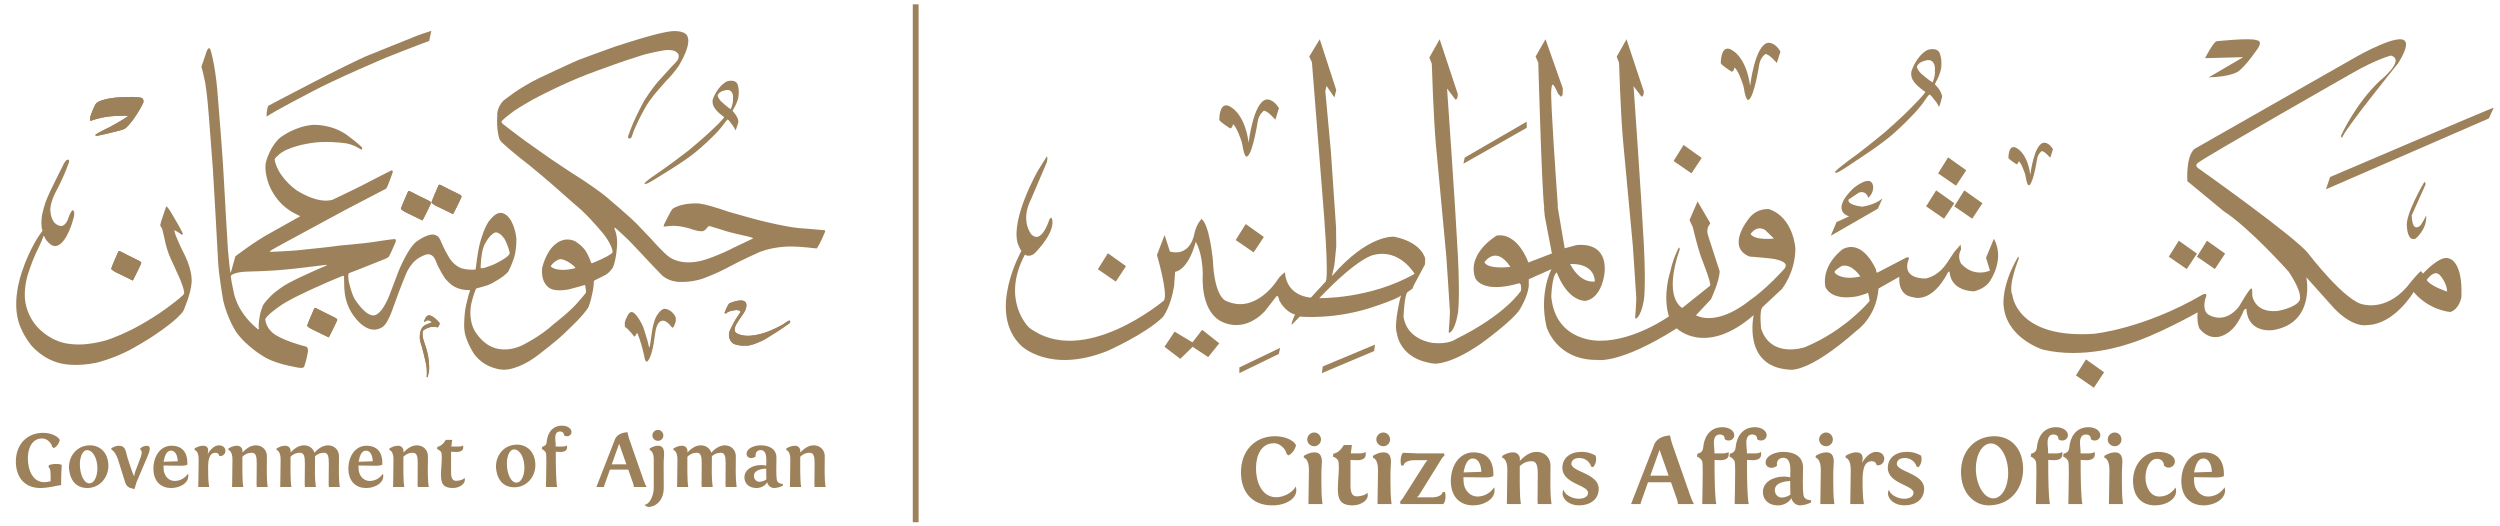 <?xml version="1.0" encoding="UTF-8"?>
<svg width="323px" height="68px" viewBox="0 0 323 68" version="1.1" xmlns="http://www.w3.org/2000/svg" xmlns:xlink="http://www.w3.org/1999/xlink">
    <title>Artboard</title>
    <g id="Artboard" stroke="none" stroke-width="1" fill="none" fill-rule="evenodd">
        <g id="شعار-مكتب-شؤن-المواطنين01-2" transform="translate(2, 0)" fill="#9D815A">
            <polygon id="Fill-1" points="115.931 67.474 116.683 67.474 116.683 0.556 115.931 0.556"></polygon>
            <g id="Group-154" transform="translate(0, 3.667)">
                <path d="M100.025,38.074 C100.025,38.074 99.887,38.208 98.72,38.98 C98.72,38.98 97.937,39.493 96.859,40.151 C96.859,40.151 95.828,40.742 94.784,40.967 C94.784,40.967 93.281,41.135 92.638,40.65 C92.638,40.65 91.927,40.059 92.265,39.12 C92.265,39.12 92.575,38.401 93.025,37.63 C93.025,37.63 93.466,36.962 93.672,36.657 C93.672,36.657 93.761,36.495 93.356,36.407 C93.356,36.407 93.129,36.337 92.49,36.49 C92.49,36.49 92.04,36.578 91.813,36.825 C91.813,36.825 91.675,36.883 91.607,36.761 C91.607,36.761 92.015,35.693 92.22,35.533 C92.22,35.533 94.194,34.633 94.423,35.602 C94.423,35.602 94.567,36.17 93.943,36.993 C93.943,36.993 93.572,37.483 93.175,38.154 C93.175,38.154 92.556,39.12 93.241,39.413 C93.241,39.413 94.387,40.261 97.339,39.132 C97.339,39.132 98.858,38.517 99.467,38.041 C99.467,38.041 99.9,37.721 99.998,37.754 C99.998,37.754 100.21,37.828 100.025,38.074 M37.706,38.349 C37.706,38.236 38.61,36.172 38.61,36.172 C38.701,36.078 38.869,36.172 38.869,36.172 C39.124,36.282 39.826,36.654 39.826,36.654 C40.359,36.92 41.303,37.383 41.303,37.383 C41.653,37.565 41.562,37.712 41.562,37.712 C41.437,38.026 40.962,38.965 40.962,38.965 C40.52,39.901 40.461,39.92 40.461,39.92 C40.325,39.856 38.918,39.166 38.918,39.166 C37.426,38.495 37.706,38.349 37.706,38.349 M52.836,38.395 C52.836,38.395 53.258,38.163 53.801,37.989 C53.801,37.989 53.536,37.672 53.239,37.717 C53.239,37.717 53.023,37.748 52.891,37.913 C52.891,37.913 52.819,37.959 52.806,37.844 C52.806,37.844 52.955,37.145 53.39,37.062 C53.39,37.062 53.825,37.047 54.47,37.709 C54.47,37.709 54.848,38.059 54.801,38.166 C54.801,38.166 54.784,38.365 54.544,38.636 C54.544,38.636 53.585,38.282 52.643,39.072 C52.643,39.072 52.475,39.48 52.747,40.376 C52.747,40.376 53.165,41.508 53.301,42.279 C53.301,42.279 53.513,43.425 53.432,44.257 C53.432,44.257 53.405,44.51 53.258,45.031 C53.258,45.031 53.148,45.141 53.125,45.026 C53.125,45.026 53.233,44.185 53.019,43.228 C53.019,43.228 52.568,41.178 52.272,40.376 C52.272,40.376 52.021,38.941 52.836,38.395 M16.242,30.364 C16.121,30.678 15.646,31.614 15.646,31.614 C15.205,32.548 15.145,32.574 15.145,32.574 C15.007,32.511 13.6,31.811 13.6,31.811 C12.104,31.143 12.389,30.997 12.389,30.997 C12.389,30.883 13.293,28.817 13.293,28.817 C13.384,28.729 13.551,28.817 13.551,28.817 C13.806,28.934 14.51,29.309 14.51,29.309 C15.041,29.564 15.981,30.034 15.981,30.034 C16.337,30.212 16.242,30.364 16.242,30.364 M9.794,11.041 C9.794,11.041 10.24,9.857 10.426,9.694 C10.426,9.694 10.766,9.182 12.924,8.944 C12.924,8.944 15.836,8.704 16.398,9.031 C16.398,9.031 16.631,9.275 16.504,9.623 C16.504,9.623 16.039,10.634 15.212,11.781 C15.212,11.781 14.647,12.531 14.25,12.87 C14.25,12.87 14.112,13.039 13.363,13.223 C13.363,13.223 11.532,13.694 10.632,13.866 C10.632,13.866 10.293,13.899 10.324,13.765 C10.324,13.765 10.176,13.72 12.186,12.743 C12.186,12.743 13.794,11.893 14.53,11.348 C14.53,11.348 14.431,11.235 13.894,11.291 C13.894,11.291 12.578,11.245 11.229,11.521 C11.229,11.521 10.029,11.781 9.692,11.973 C9.692,11.973 9.525,11.72 9.794,11.041 M49.817,23.239 C49.817,23.122 50.73,21.061 50.73,21.061 C50.817,20.971 50.988,21.061 50.988,21.061 C51.233,21.171 51.942,21.549 51.942,21.549 C52.474,21.808 53.416,22.271 53.416,22.271 C53.769,22.456 53.677,22.605 53.677,22.605 C53.55,22.916 53.074,23.861 53.074,23.861 C52.631,24.793 52.574,24.811 52.574,24.811 C52.44,24.747 51.033,24.058 51.033,24.058 C49.537,23.386 49.817,23.239 49.817,23.239 M53.77,22.422 C53.77,22.305 54.675,20.239 54.675,20.239 C54.765,20.149 54.935,20.239 54.935,20.239 C55.183,20.354 55.891,20.732 55.891,20.732 C56.42,20.991 57.364,21.453 57.364,21.453 C57.714,21.636 57.623,21.788 57.623,21.788 C57.496,22.104 57.025,23.044 57.025,23.044 C56.577,23.977 56.522,23.997 56.522,23.997 C56.386,23.928 54.981,23.239 54.981,23.239 C53.485,22.569 53.77,22.422 53.77,22.422" id="Fill-2"></path>
                <path d="M14.51,29.31 C14.51,29.31 13.806,28.935 13.551,28.818 C13.551,28.818 13.384,28.728 13.292,28.818 C13.292,28.818 12.388,30.882 12.388,30.997 C12.388,30.997 12.104,31.143 13.6,31.812 C13.6,31.812 15.007,32.51 15.145,32.574 C15.145,32.574 15.204,32.548 15.645,31.615 C15.645,31.615 16.121,30.679 16.242,30.365 C16.242,30.365 16.337,30.212 15.981,30.034 C15.981,30.034 15.041,29.564 14.51,29.31" id="Fill-4"></path>
                <path d="M11.229,11.521 C12.579,11.245 13.893,11.292 13.893,11.292 C14.431,11.235 14.53,11.349 14.53,11.349 C13.793,11.893 12.185,12.744 12.185,12.744 C10.175,13.72 10.325,13.766 10.325,13.766 C10.293,13.9 10.632,13.866 10.632,13.866 C11.531,13.694 13.364,13.223 13.364,13.223 C14.113,13.039 14.249,12.871 14.249,12.871 C14.646,12.531 15.211,11.782 15.211,11.782 C16.04,10.634 16.503,9.624 16.503,9.624 C16.631,9.276 16.398,9.032 16.398,9.032 C15.835,8.705 12.924,8.945 12.924,8.945 C10.765,9.183 10.427,9.694 10.427,9.694 C10.239,9.857 9.793,11.042 9.793,11.042 C9.524,11.721 9.691,11.973 9.691,11.973 C10.03,11.782 11.229,11.521 11.229,11.521" id="Fill-6"></path>
                <path d="M40.46,39.92 C40.46,39.92 40.52,39.901 40.961,38.965 C40.961,38.965 41.436,38.025 41.562,37.711 C41.562,37.711 41.652,37.565 41.302,37.382 C41.302,37.382 40.358,36.92 39.826,36.654 C39.826,36.654 39.123,36.281 38.869,36.171 C38.869,36.171 38.701,36.077 38.609,36.171 C38.609,36.171 37.706,38.235 37.706,38.35 C37.706,38.35 37.425,38.494 38.918,39.165 C38.918,39.165 40.324,39.857 40.46,39.92" id="Fill-8"></path>
                <path d="M54.981,23.239 C54.981,23.239 56.386,23.928 56.522,23.997 C56.522,23.997 56.577,23.977 57.024,23.044 C57.024,23.044 57.496,22.104 57.623,21.788 C57.623,21.788 57.714,21.636 57.364,21.453 C57.364,21.453 56.42,20.989 55.891,20.732 C55.891,20.732 55.183,20.354 54.935,20.239 C54.935,20.239 54.765,20.149 54.675,20.239 C54.675,20.239 53.77,22.305 53.77,22.422 C53.77,22.422 53.485,22.569 54.981,23.239" id="Fill-10"></path>
                <path d="M51.033,24.059 C51.033,24.059 52.44,24.746 52.574,24.812 C52.574,24.812 52.631,24.793 53.075,23.861 C53.075,23.861 53.55,22.917 53.678,22.605 C53.678,22.605 53.769,22.456 53.416,22.272 C53.416,22.272 52.474,21.808 51.942,21.548 C51.942,21.548 51.233,21.171 50.989,21.06 C50.989,21.06 50.817,20.971 50.73,21.06 C50.73,21.06 49.817,23.123 49.817,23.24 C49.817,23.24 49.537,23.386 51.033,24.059" id="Fill-12"></path>
                <path d="M99.998,37.753 C99.9,37.722 99.468,38.04 99.468,38.04 C98.858,38.518 97.339,39.131 97.339,39.131 C94.387,40.262 93.242,39.413 93.242,39.413 C92.556,39.12 93.176,38.154 93.176,38.154 C93.573,37.483 93.944,36.993 93.944,36.993 C94.568,36.17 94.423,35.602 94.423,35.602 C94.194,34.632 92.221,35.533 92.221,35.533 C92.015,35.692 91.607,36.76 91.607,36.76 C91.675,36.883 91.813,36.824 91.813,36.824 C92.04,36.578 92.49,36.49 92.49,36.49 C93.129,36.336 93.356,36.406 93.356,36.406 C93.761,36.495 93.672,36.656 93.672,36.656 C93.466,36.962 93.025,37.63 93.025,37.63 C92.575,38.4 92.266,39.12 92.266,39.12 C91.928,40.06 92.639,40.649 92.639,40.649 C93.282,41.134 94.784,40.966 94.784,40.966 C95.828,40.741 96.859,40.151 96.859,40.151 C97.937,39.493 98.721,38.98 98.721,38.98 C99.888,38.207 100.025,38.073 100.025,38.073 C100.21,37.827 99.998,37.753 99.998,37.753" id="Fill-14"></path>
                <path d="M53.019,43.229 C53.233,44.186 53.125,45.027 53.125,45.027 C53.148,45.141 53.259,45.031 53.259,45.031 C53.405,44.509 53.433,44.256 53.433,44.256 C53.513,43.424 53.301,42.279 53.301,42.279 C53.165,41.508 52.747,40.375 52.747,40.375 C52.476,39.48 52.643,39.072 52.643,39.072 C53.585,38.283 54.544,38.637 54.544,38.637 C54.785,38.366 54.801,38.167 54.801,38.167 C54.848,38.06 54.47,37.709 54.47,37.709 C53.825,37.047 53.39,37.063 53.39,37.063 C52.955,37.145 52.807,37.845 52.807,37.845 C52.819,37.958 52.892,37.914 52.892,37.914 C53.023,37.748 53.24,37.716 53.24,37.716 C53.537,37.671 53.802,37.99 53.802,37.99 C53.259,38.164 52.836,38.395 52.836,38.395 C52.021,38.941 52.272,40.375 52.272,40.375 C52.569,41.179 53.019,43.229 53.019,43.229" id="Fill-16"></path>
                <path d="M90.793,8.512 C91.016,8.126 91.629,8.015 91.629,8.015 C92.29,7.807 92.514,8.215 92.514,8.215 C92.788,8.512 92.698,9.151 92.698,9.151 C92.74,9.779 92.401,10.443 92.401,10.443 C92.04,10.24 91.153,9.42 91.153,9.42 C90.499,8.671 90.793,8.512 90.793,8.512 M91.564,11.464 C91.427,11.793 90.133,12.983 90.133,12.983 C89.002,14.104 86.912,15.81 86.912,15.81 C84.871,17.382 83.689,18.201 83.689,18.201 C81.001,20.012 81.272,20.052 81.272,20.052 C81.356,20.175 81.681,20.012 81.681,20.012 C82.421,19.634 83.233,19.097 83.233,19.097 C84.793,18.144 85.623,17.598 85.623,17.598 C87.118,16.614 87.773,16.069 87.773,16.069 C89.183,14.887 89.6,14.445 89.6,14.445 C90.644,13.492 91.225,12.741 91.225,12.741 C92.106,11.506 92.04,11.799 92.04,11.799 C92.177,11.829 92.514,12.351 92.514,12.351 C92.811,12.667 93.016,13.164 93.016,13.164 C93.105,13.144 93.397,12.098 93.397,12.098 C93.424,11.812 93.207,11.426 93.207,11.426 C93.084,11.145 92.665,10.683 92.665,10.683 C92.626,10.596 92.9,10.193 92.9,10.193 C93.219,9.656 93.388,8.964 93.388,8.964 C93.561,7.982 93.32,7.311 93.32,7.311 C93.084,6.462 91.916,6.844 91.916,6.844 C90.626,7.536 90.097,9.151 90.097,9.151 C89.977,9.7 90.212,10.089 90.212,10.089 C90.553,10.783 91.564,11.464 91.564,11.464" id="Fill-18"></path>
                <path d="M53.72,0.362 L53.729,0.317 C53.073,0.512 52.042,0.882 52.042,0.882 C50.677,1.427 45.786,3.397 45.786,3.397 C43.036,4.492 32.665,9.998 32.665,9.998 C32.485,10.342 32.441,11.132 32.441,11.132 C32.448,11.126 32.458,11.119 32.467,11.113 C32.448,11.281 32.441,11.402 32.441,11.402 C33.349,10.746 38.115,8.27 38.115,8.27 C41.359,6.526 47.87,3.779 47.87,3.779 C51.339,2.396 53.449,1.621 53.449,1.621 C53.449,1.621 53.719,0.368 53.72,0.362" id="Fill-20"></path>
                <path d="M18.457,39.289 C16.961,40.369 14.758,41.556 14.758,41.556 C12.469,42.73 10.453,43.202 10.453,43.202 C7.696,43.756 5.997,43.312 5.997,43.312 C3.458,42.808 1.958,40.855 1.958,40.855 C0.732,39.264 0.38,37.838 0.38,37.838 C-0.121,36.119 0.188,34.268 0.188,34.268 C0.333,32.881 0.823,31.482 0.823,31.482 C1.311,29.965 1.978,28.651 1.978,28.651 C2.624,27.34 3.157,26.603 3.157,26.603 C3.58,26.075 3.474,26.075 3.474,26.075 C3.274,25.665 3.376,24.556 3.376,24.556 C3.436,23.789 3.87,22.499 3.87,22.499 C4.125,21.731 5.076,19.832 5.076,19.832 C5.7,18.565 6.228,17.517 6.228,17.517 C6.678,16.677 6.903,17.035 6.903,17.035 C7.015,17.095 6.835,17.504 6.835,17.504 C6.618,18.12 6.304,18.848 6.304,18.848 C6.007,19.622 5.131,21.273 5.131,21.273 C4.35,22.865 4.518,23.654 4.518,23.654 C4.685,25.61 5.963,25.539 5.963,25.539 C6.54,25.396 6.767,24.679 6.767,24.679 C7.073,23.747 7.323,23.52 7.323,23.52 C7.524,23.384 7.592,23.805 7.592,23.805 C7.626,24.108 7.495,24.53 7.495,24.53 C7.266,25.494 6.848,26.355 6.848,26.355 C6.052,28.136 5.203,28.119 5.203,28.119 C4.575,28.24 3.894,27.242 3.894,27.242 C3.718,26.867 3.66,26.799 3.66,26.799 C3.592,26.822 3.559,27.002 3.559,27.002 C3.382,27.546 2.569,29.192 2.569,29.192 C2.035,30.381 1.534,31.991 1.534,31.991 C1.084,33.695 1.22,34.918 1.22,34.918 C1.343,36.562 2.241,37.829 2.241,37.829 C3.474,39.685 5.381,40.354 5.381,40.354 C7.119,41.099 9.347,40.77 9.347,40.77 C11.427,40.528 12.552,40.002 12.552,40.002 C13.765,39.552 15.183,38.833 15.183,38.833 C16.532,38.143 17.848,37.29 17.848,37.29 C18.936,36.624 20.207,35.645 20.207,35.645 C21.82,34.434 21.79,34.258 21.79,34.258 C21.81,34.104 21.778,34.01 21.778,34.01 C21.612,33.037 20.942,31.7 20.942,31.7 C20.768,31.266 20.117,29.891 20.117,29.891 C19.698,29.036 19.427,27.942 19.427,27.942 C19.096,26.427 18.96,25.922 18.96,25.922 C18.856,25.685 18.706,25.506 18.706,25.506 C18.701,25.411 18.739,25.26 18.739,25.26 C18.739,25.093 19.472,23.015 19.472,23.015 C19.563,22.952 19.841,23.384 19.841,23.384 C20.017,23.609 20.5,24.471 20.5,24.471 C21.124,25.483 21.6,26.447 21.6,26.447 C21.693,26.638 21.477,26.661 21.477,26.661 C21.301,26.491 20.577,26.083 20.577,26.083 C20.5,26.083 20.573,26.313 20.573,26.313 C20.634,26.629 20.934,27.297 20.934,27.297 C21.301,28.206 21.835,29.222 21.835,29.222 C22.943,31.457 22.754,32.834 22.754,32.834 C22.684,34.26 21.704,36.476 21.704,36.476 C21.035,37.563 18.457,39.289 18.457,39.289" id="Fill-22"></path>
                <path d="M39.148,31.08 C39.148,31.08 38.38,31.411 36.816,32.137 C36.816,32.137 35.57,32.723 34.792,33.185 C34.792,33.185 33.677,33.898 33.035,34.526 C33.035,34.526 32.186,35.373 31.967,35.808 C31.967,35.808 31.613,36.719 31.566,37.144 C31.566,37.144 31.341,38.286 31.447,38.787 C31.447,38.787 31.422,38.928 31.324,38.87 C31.324,38.87 30.064,37.896 29.257,36.6 C29.257,36.6 28.64,35.774 28.253,34.354 C28.253,34.354 28.039,33.378 27.912,32.688 C27.912,32.688 27.827,32.135 27.818,31.952 C27.818,31.952 27.818,31.977 27.906,31.889 C27.906,31.889 28.313,31.475 29.902,31.426 C29.902,31.426 33.056,31.356 34.826,31.167 C34.826,31.167 37.105,30.944 38.142,30.793 C38.142,30.793 39.093,30.69 39.747,30.602 C39.747,30.602 40.215,30.526 40.253,30.573 C40.253,30.573 40.527,30.507 39.148,31.08 M60.548,28.048 C60.548,28.048 61.158,26.685 61.979,26.369 C61.979,26.369 62.488,26.216 63.152,27.152 C63.152,27.152 63.598,27.852 63.853,29.009 C63.853,29.009 63.988,29.349 62.488,30.146 C62.488,30.146 61.843,30.526 61.158,30.743 C61.158,30.743 60.275,31.112 60.099,30.951 C60.099,30.951 60.12,29.022 60.548,28.048 M69.593,31.02 C69.593,31.02 69.115,30.853 69.172,30.69 C69.172,30.69 69.467,30.163 70.208,29.85 C70.208,29.85 70.533,29.671 71.407,30.168 C71.407,30.168 72.133,30.586 72.36,30.963 C72.36,30.963 70.711,31.462 69.593,31.02 M104.517,26.079 C103.261,25.955 101.136,25.794 101.136,25.794 C99.411,25.612 96.746,24.954 96.746,24.954 C95.882,24.771 92.209,23.715 92.209,23.715 C88.973,22.602 88.228,22.62 88.228,22.62 C85.805,22.524 84.858,23.351 84.858,23.351 C84.655,23.589 83.87,25.179 83.87,25.179 C83.645,25.586 83.791,25.612 83.791,25.612 C83.952,25.586 84.44,25.541 84.44,25.541 C85.584,25.385 87.048,25.839 87.048,25.839 C88.536,26.38 88.886,26.17 88.886,26.17 C89.149,26.098 89.508,25.574 89.508,25.574 C89.623,25.541 89.748,25.563 89.748,25.563 C89.939,25.599 91.855,26.21 91.855,26.21 C92.799,26.484 93.811,26.696 93.811,26.696 C95.28,27.014 95.307,27.105 95.307,27.105 C95.248,27.163 95.091,27.241 95.091,27.241 C94.648,27.46 92.81,28.322 92.81,28.322 C90.961,29.298 89.17,29.864 89.17,29.864 C86.104,30.838 84.515,29.565 84.515,29.565 C83.785,29.096 82.227,27.305 82.227,27.305 C81.489,26.55 80.277,25.259 80.277,25.259 C79.405,24.374 76.986,22.323 76.986,22.323 C75.594,21.043 72.856,19.301 72.856,19.301 C72.326,18.997 69.153,16.863 69.153,16.863 C68.039,16.092 65.985,14.628 65.985,14.628 C64.746,13.737 63.078,12.432 63.078,12.432 C62.59,12.078 62.898,11.897 62.898,11.897 C63.216,11.549 64.411,10.668 64.411,10.668 C65.191,10.127 66.864,9.183 66.864,9.183 C67.88,8.633 69.612,7.799 69.612,7.799 C70.544,7.326 72.699,6.412 72.699,6.412 C74.025,5.849 76.75,4.888 76.75,4.888 C78.461,4.251 80.311,3.681 80.311,3.681 C81.784,3.14 83.895,2.821 83.895,2.821 C85.17,2.673 85.508,3.163 85.508,3.163 C85.89,3.455 85.559,4.088 85.559,4.088 C85.325,4.408 84.765,4.958 84.765,4.958 C84.256,5.531 83,6.895 83,6.895 C82.236,7.768 81.273,9.266 81.273,9.266 C80.776,10.151 80.148,11.475 80.148,11.475 C79.653,12.472 79.161,13.909 79.161,13.909 C79.042,14.35 79.502,14.189 79.502,14.189 C79.63,14.032 79.721,13.709 79.721,13.709 C79.889,13.139 80.232,12.466 80.232,12.466 C80.551,11.67 81.366,10.25 81.366,10.25 C81.852,9.285 83.169,7.808 83.169,7.808 C83.49,7.424 84.144,6.7 84.144,6.7 C85.007,5.874 85.743,4.765 85.743,4.765 C86.287,3.81 86.514,3.252 86.514,3.252 C87.148,1.773 86.868,1.2 86.868,1.2 C86.745,0.256 85.028,0.349 85.028,0.349 C83.952,0.368 81.264,1.177 81.264,1.177 C80.343,1.416 77.438,2.361 77.438,2.361 C76.124,2.821 72.752,4.073 72.752,4.073 C71.284,4.712 67.719,6.394 67.719,6.394 C64.997,7.687 62.991,9.382 62.991,9.382 C62.195,10.29 62.248,11.105 62.248,11.105 C62.096,13.45 62.59,14.431 62.59,14.431 C62.807,14.832 65.177,16.727 65.177,16.727 C66.703,17.864 69.623,20.404 69.623,20.404 C70.898,21.563 73.075,23.434 73.075,23.434 C74.528,24.771 76.078,26.696 76.078,26.696 C77.338,28.413 77.126,28.994 77.126,28.994 C76.44,29.58 74.683,30.261 74.683,30.261 C74.367,30.452 74.356,30.231 74.356,30.231 C74.2,29.72 73.843,29.047 73.843,29.047 C73.38,28.128 72.313,27.504 72.313,27.504 C70.851,26.832 69.796,27.857 69.796,27.857 C68.536,28.771 68.048,30.942 68.048,30.942 C67.835,32.963 69.013,33.56 69.013,33.56 C69.817,34.083 71.496,33.72 71.496,33.72 C72.167,33.553 73.571,33.151 73.571,33.151 C73.633,33.179 73.639,33.425 73.639,33.425 C73.718,33.811 73.71,34.141 73.71,34.141 C73.448,34.505 72.918,35.084 72.918,35.084 C71.935,36.375 69.569,38.179 69.569,38.179 C67.853,39.769 65.603,40.878 65.603,40.878 C63.433,41.976 61.788,41.245 61.788,41.245 C60.253,40.716 59.36,39.12 59.36,39.12 C58.599,37.862 58.796,36.27 58.796,36.27 C58.826,35.405 59.348,34.025 59.348,34.025 C59.532,33.517 59.564,33.599 59.564,33.599 C59.906,33.517 60.992,33.187 60.992,33.187 C61.843,32.873 62.991,32.044 62.991,32.044 C63.572,31.59 63.693,31.384 63.693,31.384 C64.158,30.465 64.411,29.648 64.411,29.648 C64.772,28.506 64.712,27.105 64.712,27.105 C64.553,25.635 63.98,24.771 63.98,24.771 C63.398,23.81 62.717,23.84 62.717,23.84 C62.023,23.774 61.347,24.704 61.347,24.704 C60.619,25.431 60.052,27.585 60.052,27.585 C59.731,28.65 59.449,31.152 59.449,31.152 C58.361,31.261 57.533,30.963 57.533,30.963 C56.57,30.556 56.037,29.628 56.037,29.628 C55.348,28.513 54.891,27.335 54.891,27.335 C54.643,26.832 54.448,26.8 54.448,26.8 C53.633,26.202 51.955,27.447 51.955,27.447 C50.817,28.105 49.512,31.326 49.512,31.326 C49.172,32.187 48.29,34.539 48.29,34.539 C47.017,37.669 45.968,37.039 45.968,37.039 C44.943,36.784 43.825,34.968 43.825,34.968 C43.324,34.072 43.044,32.598 43.044,32.598 C42.906,31.574 43.12,31.612 43.12,31.612 C43.261,31.558 44.135,31.225 44.135,31.225 C44.909,30.93 47.142,30.028 47.142,30.028 C48.311,29.605 48.256,29.467 48.256,29.467 C48.432,29.191 49.094,27.653 49.094,27.653 C49.253,27.271 49.037,27.231 49.037,27.231 C48.793,27.19 46.272,27.596 46.272,27.596 C44.983,27.795 41.869,28.06 41.869,28.06 C40.897,28.224 37.334,28.576 37.334,28.576 C35.863,28.776 32.988,28.869 32.988,28.869 C32.748,28.869 32.935,28.752 32.935,28.752 C33.073,28.6 35.659,27.22 35.659,27.22 C37.442,26.238 42.738,23.392 42.738,23.392 C44.867,22.285 47.903,20.695 47.903,20.695 C48.143,20.347 48.72,18.647 48.72,18.647 C48.812,18.348 48.595,18.337 48.595,18.337 C48.347,18.443 45.951,19.683 45.951,19.683 C44.897,20.281 40.962,22.142 40.962,22.142 C38.968,22.728 36.275,20.89 36.275,20.89 C34.802,19.833 34.053,18.473 34.053,18.473 C33.486,17.423 33.486,16.941 33.486,16.941 C33.544,16.697 33.926,16.415 33.926,16.415 C35.05,15.244 38.104,14.832 38.104,14.832 C39.927,14.495 42.301,14.8 42.301,14.8 C43.594,14.887 44.638,15.651 44.638,15.651 C44.82,15.674 44.797,15.471 44.797,15.471 C44.797,15.22 42.842,13.79 42.842,13.79 C40.837,12.328 38.443,12.466 38.443,12.466 C36.082,12.638 34.195,14.112 34.195,14.112 C32.873,15.265 32.383,17.206 32.383,17.206 C32.033,18.486 32.799,20.311 32.799,20.311 C33.444,21.89 34.556,22.84 34.556,22.84 C35.462,23.706 36.763,24.245 36.763,24.245 C36.782,24.311 36.595,24.381 36.595,24.381 C35.761,24.856 32.799,26.509 32.799,26.509 C30.927,27.513 28.411,29.446 28.411,29.446 C28.324,29.726 27.882,31.337 27.882,31.337 C27.797,31.648 27.768,31.543 27.768,31.543 C27.676,31.14 27.445,28.58 27.445,28.58 C27.373,27.443 27.203,24.499 27.203,24.499 C27.116,22.796 26.898,19.053 26.898,19.053 C26.826,17.438 26.435,12.483 26.435,12.483 C26.301,10.662 26.062,7.793 26.062,7.793 C25.741,4.455 25.21,2.804 25.21,2.804 C24.973,2.144 24.685,3.01 24.685,3.01 C24.564,3.348 24.018,4.983 24.018,4.983 C24.137,5.24 24.377,6.378 24.377,6.378 C24.737,7.657 25.045,12.147 25.045,12.147 C25.162,13.55 25.503,18.181 25.503,18.181 C25.59,19.543 25.815,23.49 25.815,23.49 C25.909,25.421 26.178,30.134 26.178,30.134 C26.257,31.816 26.826,35.116 26.826,35.116 C27.373,37.508 28.498,39.199 28.498,39.199 C29.939,41.274 32.432,42.613 32.432,42.613 C34.066,43.473 36.669,43.851 36.669,43.851 C37.308,43.941 37.319,43.648 37.319,43.648 C37.561,43.002 37.739,42.019 37.739,42.019 C37.915,41.249 37.578,41.128 37.578,41.128 C34.959,40.436 33.975,39.814 33.975,39.814 C32.292,38.997 32.271,37.562 32.271,37.562 C32.553,36.979 34.004,35.99 34.004,35.99 C35.133,35.15 36.958,34.333 36.958,34.333 C38.117,33.752 39.35,33.226 39.35,33.226 C40.307,32.765 42.06,32.064 42.06,32.064 C42.524,31.827 42.45,32.109 42.45,32.109 C42.461,32.574 42.482,33.586 42.482,33.586 C42.571,34.76 42.755,35.207 42.755,35.207 C43.069,36.364 43.755,37.217 43.755,37.217 C45.317,39.326 46.656,38.892 46.656,38.892 C47.18,38.81 47.528,38.496 47.528,38.496 C48.084,38.089 48.655,36.464 48.655,36.464 C48.956,35.641 49.19,34.997 49.19,34.997 C49.503,34.072 50.325,32.054 50.325,32.054 C50.69,31.046 51.186,30.503 51.186,30.503 C51.785,29.667 52.784,29.321 52.784,29.321 C53.981,28.752 54.348,30.165 54.348,30.165 C54.752,31.193 55.504,32.317 55.504,32.317 C55.823,32.699 56.332,33.13 56.332,33.13 C57.359,33.911 58.635,33.807 58.635,33.807 C58.755,33.83 58.722,33.911 58.722,33.911 C58.575,34.248 58.465,34.749 58.219,35.746 C58.219,35.755 58.216,35.764 58.216,35.774 C57.97,36.771 57.966,38.316 57.966,38.316 C57.956,39.018 58.11,39.596 58.11,39.596 C58.486,40.956 59.265,42.081 59.265,42.081 C60.742,44.09 63.067,44.102 63.067,44.102 C64.814,44.102 66.79,42.727 66.79,42.727 C67.936,41.966 70.223,40.041 70.223,40.041 C70.802,39.551 72.468,37.892 72.468,37.892 C74,36.298 74.051,35.95 74.051,35.95 C74.297,35.388 74.528,34.231 74.528,34.231 C74.709,33.542 74.728,32.65 74.728,32.65 C74.766,32.574 74.963,32.487 74.963,32.487 C75.258,32.359 76.024,31.959 76.024,31.959 C76.731,31.664 77.194,30.881 77.194,30.881 C77.663,29.739 77.727,27.984 77.727,27.984 C77.792,26.637 77.395,25.915 77.395,25.915 C77.351,25.735 77.448,25.749 77.448,25.749 C77.555,25.794 78.565,26.745 78.565,26.745 C79.277,27.384 80.256,28.447 80.256,28.447 C81.079,29.321 82.58,30.919 82.58,30.919 C83.227,31.612 83.645,32.008 83.645,32.008 C84.485,32.688 85.571,32.744 85.571,32.744 C87.445,32.873 88.933,32.281 88.933,32.281 C90.599,31.668 91.851,30.989 91.851,30.989 C93.603,30.023 96.203,28.869 96.203,28.869 C98.276,28.081 100.468,28.184 100.468,28.184 C101.544,28.194 103.522,28.436 103.522,28.436 C103.981,27.807 104.585,26.32 104.618,26.237 L104.618,26.215 C104.608,26.11 104.517,26.079 104.517,26.079" id="Fill-24"></path>
                <path d="M85.325,37.533 C85.325,37.151 84.924,36.772 84.924,36.772 C84.485,36.264 83.893,36.227 83.893,36.227 C83.349,36.218 82.827,37.169 82.827,37.169 C82.471,37.725 82.25,39.083 82.25,39.083 C82.078,40.266 81.97,41.218 81.9,41.218 C81.892,41.218 81.881,41.211 81.868,41.2 C81.813,41.093 81.752,40.718 81.752,40.718 C81.61,40.096 81.092,38.556 81.092,38.556 C80.379,36.978 79.823,36.718 79.823,36.718 C79.335,36.398 79.029,37.233 79.029,37.233 C78.707,37.803 78.691,38.089 78.731,38.227 C78.67,38.553 78.815,38.623 78.815,38.623 C79.224,38.858 79.927,39.797 79.927,39.797 C80.05,39.879 80.162,39.575 80.162,39.575 C80.334,39.228 80.379,39.456 80.379,39.456 C80.582,39.955 80.665,40.23 80.665,40.23 C80.969,41.115 81.227,42.297 81.227,42.297 C81.366,43.313 81.66,43.007 81.66,43.007 C81.877,42.782 81.97,42.499 81.97,42.499 C82.28,41.831 82.439,40.807 82.439,40.807 C82.579,39.718 82.736,38.904 82.736,38.904 C82.985,37.846 83.464,37.803 83.464,37.803 C84.029,37.566 84.701,38.505 84.701,38.505 C84.95,38.789 84.981,38.639 84.981,38.639 C85.145,38.438 85.325,37.803 85.325,37.803 C85.325,37.743 85.313,37.684 85.297,37.627 C85.314,37.571 85.325,37.533 85.325,37.533" id="Fill-26"></path>
                <path d="M4.54,58.516 L4.54,57.73 C4.54,56.944 4.405,56.819 4.26,56.643 L4.343,56.415 C4.343,56.415 4.747,56.271 5.223,56.271 C5.461,56.271 5.699,56.271 5.978,56.406 C5.937,57.099 5.926,57.212 5.906,58.071 C5.895,58.371 5.895,59.023 5.895,59.023 C5.74,59.023 5.595,59.044 5.409,59.085 C4.933,59.178 4.054,59.385 3.226,59.385 C1.177,59.385 0.049,57.989 0.049,55.97 C0.049,53.787 1.456,52.256 3.567,52.256 C4.55,52.256 5.471,52.66 5.72,53.166 C5.72,53.363 5.44,54.015 4.943,54.233 L4.747,54.077 C4.747,53.808 4.24,52.98 3.443,52.98 C2.16,52.98 1.601,54.211 1.601,55.526 C1.601,57.161 2.284,58.63 3.712,58.63 C4.002,58.63 4.54,58.516 4.54,58.516" id="Fill-28"></path>
                <path d="M8.318,56.291 C8.318,57.646 8.845,58.785 9.56,58.785 C10.118,58.785 10.584,57.978 10.584,56.85 C10.584,55.525 9.984,54.49 9.259,54.49 C8.587,54.49 8.318,55.546 8.318,56.291 M6.911,56.715 C6.911,55.111 8.049,53.869 9.632,53.869 C10.863,53.869 12.002,54.76 12.002,56.529 C12.002,58.029 10.884,59.385 9.28,59.385 C6.962,59.385 6.911,56.881 6.911,56.715" id="Fill-30"></path>
                <path d="M15.625,58.671 L15.376,59.53 L15.014,59.427 C14.435,59.323 14.217,58.858 14.176,58.671 C13.876,57.73 13.576,56.726 13.276,55.795 C12.924,54.666 12.437,54.449 12.396,54.439 L12.386,54.253 C12.603,54.098 13.007,53.922 13.338,53.922 C13.948,53.922 14.155,54.233 14.3,54.791 C14.341,55.028 14.486,55.618 15.107,57.357 C15.128,57.408 15.304,57.822 15.325,57.874 C15.325,57.874 15.376,57.532 15.459,57.305 L16.163,55.442 C16.225,55.267 16.308,55.019 16.308,54.791 C16.308,54.625 16.256,54.512 16.132,54.439 L16.132,54.253 C16.318,54.076 16.68,53.922 16.97,53.922 C17.26,53.922 17.353,54.098 17.353,54.305 C17.353,54.584 17.187,54.987 17.094,55.215 L15.625,58.671 Z" id="Fill-32"></path>
                <path d="M19.134,55.992 C19.744,55.98 20.324,55.94 20.966,55.929 C20.955,55.298 20.707,54.553 20.096,54.553 C19.517,54.553 19.279,55.225 19.134,55.992 L19.134,55.992 Z M22.114,56.406 C21.907,56.487 21.679,56.508 21.421,56.508 L19.124,56.477 C19.134,56.592 19.134,56.746 19.134,56.861 C19.165,57.937 19.91,58.474 20.551,58.474 C21.038,58.474 21.773,58.3 22.29,57.523 C22.58,58.661 21.297,59.386 20.107,59.386 C18.917,59.386 17.841,58.661 17.82,56.901 C17.82,55.236 18.741,53.922 20.158,53.922 C22.124,53.922 22.207,55.618 22.207,56.127 L22.207,56.364 L22.114,56.406 Z" id="Fill-34"></path>
                <path d="M23.615,59.25 C23.615,58.64 23.667,57.14 23.667,55.722 C23.667,54.688 23.274,54.512 23.139,54.47 L23.139,54.283 C23.366,54.139 23.749,53.922 24.246,53.922 C24.671,53.922 24.898,54.129 24.898,54.542 C24.898,54.573 24.857,54.832 24.836,55.028 C24.991,54.646 25.612,53.869 26.264,53.869 C26.895,53.869 27.123,54.253 27.123,54.584 C27.123,54.936 26.864,55.257 26.45,55.257 C26.419,55.257 26.378,55.246 26.336,55.246 C26.274,54.946 26.078,54.832 25.861,54.832 C25.002,54.832 24.888,55.795 24.888,56.829 C24.888,57.802 24.898,58.454 25.022,59.25 L23.615,59.25 Z" id="Fill-36"></path>
                <path d="M31.18,59.25 C31.18,59.25 31.149,59.096 31.149,58.919 C31.149,58.103 31.17,57.057 31.17,56.239 C31.18,55.287 31.046,54.832 30.549,54.832 C29.959,54.832 29.597,55.08 29.317,55.339 C29.317,55.795 29.297,57.378 29.348,58.434 C29.359,58.65 29.39,59.022 29.431,59.25 L27.982,59.25 L27.993,58.93 L28.034,55.722 C28.045,54.563 27.507,54.47 27.507,54.47 L27.507,54.283 C27.744,54.139 28.127,53.922 28.624,53.922 C29.059,53.922 29.286,54.222 29.327,54.512 L29.317,54.801 C29.7,54.408 30.29,53.869 31.046,53.869 C31.915,53.869 32.463,54.49 32.484,55.235 C32.484,56.892 32.411,57.957 32.587,59.25 L31.18,59.25 Z" id="Fill-38"></path>
                <path d="M37.4,59.25 C37.4,59.25 37.369,59.096 37.369,58.919 C37.369,58.103 37.39,57.057 37.39,56.239 C37.4,55.287 37.266,54.832 36.769,54.832 C36.179,54.832 35.817,55.08 35.537,55.339 C35.537,55.795 35.517,57.378 35.568,58.434 C35.579,58.65 35.61,59.022 35.651,59.25 L34.203,59.25 L34.213,58.93 L34.254,55.722 C34.265,54.563 33.727,54.47 33.727,54.47 L33.727,54.283 C33.964,54.139 34.348,53.922 34.844,53.922 C35.268,53.922 35.485,54.19 35.548,54.501 L35.537,54.791 C35.92,54.397 36.51,53.869 37.266,53.869 C37.969,53.869 38.466,54.283 38.631,54.832 C38.932,54.438 39.646,53.869 40.359,53.869 C41.229,53.869 41.777,54.49 41.798,55.235 C41.798,56.892 41.725,57.957 41.901,59.25 L40.494,59.25 C40.494,59.25 40.463,59.096 40.463,58.919 C40.463,58.103 40.483,57.057 40.483,56.239 C40.494,55.287 40.359,54.832 39.863,54.832 C39.325,54.832 38.973,55.039 38.704,55.277 C38.704,56.912 38.631,57.967 38.807,59.25 L37.4,59.25 Z" id="Fill-40"></path>
                <path d="M44.325,55.992 C44.936,55.98 45.515,55.94 46.157,55.929 C46.146,55.298 45.898,54.553 45.287,54.553 C44.708,54.553 44.47,55.225 44.325,55.992 L44.325,55.992 Z M47.305,56.406 C47.098,56.487 46.871,56.508 46.612,56.508 L44.315,56.477 C44.325,56.592 44.325,56.746 44.325,56.861 C44.356,57.937 45.101,58.474 45.743,58.474 C46.229,58.474 46.964,58.3 47.481,57.523 C47.771,58.661 46.488,59.386 45.298,59.386 C44.108,59.386 43.032,58.661 43.011,56.901 C43.011,55.236 43.932,53.922 45.349,53.922 C47.316,53.922 47.398,55.618 47.398,56.127 L47.398,56.364 L47.305,56.406 Z" id="Fill-42"></path>
                <path d="M51.983,59.25 C51.983,59.25 51.952,59.096 51.952,58.919 C51.952,58.103 51.972,57.057 51.972,56.239 C51.983,55.287 51.848,54.832 51.352,54.832 C50.762,54.832 50.4,55.08 50.12,55.339 C50.12,55.795 50.1,57.378 50.151,58.434 C50.162,58.65 50.192,59.022 50.234,59.25 L48.785,59.25 L48.795,58.93 L48.837,55.722 C48.847,54.563 48.309,54.47 48.309,54.47 L48.309,54.283 C48.547,54.139 48.93,53.922 49.427,53.922 C49.861,53.922 50.089,54.222 50.13,54.512 L50.12,54.801 C50.503,54.408 51.093,53.869 51.848,53.869 C52.717,53.869 53.266,54.49 53.287,55.235 C53.287,56.892 53.214,57.957 53.39,59.25 L51.983,59.25 Z" id="Fill-44"></path>
                <path d="M56.31,54.026 L57.272,54.026 C57.407,54.026 57.748,53.995 57.821,53.86 C57.841,53.932 57.852,54.026 57.852,54.108 C57.852,54.419 57.696,54.729 56.962,54.729 C56.796,54.729 56.455,54.698 56.279,54.698 L56.279,57.026 C56.279,57.616 56.227,58.455 56.931,58.455 C57.293,58.455 57.883,58.32 58.007,58.071 C58.286,58.744 57.437,59.385 56.517,59.385 C55.223,59.385 54.975,58.755 54.975,57.689 C54.975,56.933 55.079,56.147 55.079,55.443 C55.079,55.215 55.058,54.822 54.985,54.729 C54.84,54.543 54.706,54.439 54.468,54.357 L54.519,54.047 C54.561,54.047 55.089,54.026 55.596,53.167 L56.424,53.167 L56.31,54.026 Z" id="Fill-46"></path>
                <path d="M70.689,54.026 C70.824,54.026 71.165,53.995 71.237,53.86 C71.258,53.932 71.269,54.026 71.269,54.108 C71.269,54.419 71.113,54.729 70.378,54.729 C70.213,54.729 69.985,54.698 69.81,54.698 L69.81,55.308 C69.81,56.375 69.83,58.558 69.985,59.251 L68.537,59.251 C68.547,59.034 68.588,56.809 68.588,55.898 C68.588,55.298 68.578,54.874 68.495,54.76 C68.268,54.429 67.999,54.357 67.999,54.357 L68.05,54.047 C68.268,54.026 68.588,53.88 68.63,53.457 C68.795,51.769 69.799,51.325 70.596,51.325 C71.352,51.325 71.837,51.718 71.837,52.153 C71.837,52.484 71.559,52.701 71.248,52.701 C71.113,52.701 70.979,52.66 70.855,52.566 C70.875,52.37 70.782,52.08 70.337,52.08 C69.892,52.08 69.737,52.442 69.737,52.928 C69.737,53.001 69.748,53.063 69.748,53.135 L69.799,53.839 C69.799,53.891 69.799,53.964 69.789,54.026 L70.689,54.026 Z" id="Fill-48"></path>
                <path d="M77.992,53.662 L77.04,56.322 L78.924,56.322 L77.992,53.662 Z M81.148,58.36 C81.283,58.754 81.407,59.033 81.541,59.25 L79.886,59.25 C79.886,59.25 79.886,59.022 79.783,58.743 L79.172,57.005 L76.802,57.005 L76.068,59.085 C76.036,59.178 76.036,59.25 76.036,59.25 L75.054,59.25 L77.382,53.28 C77.568,52.576 78.22,52.234 79.069,52.173 C79.12,52.463 79.234,52.887 79.306,53.083 L81.148,58.36 Z" id="Fill-50"></path>
                <path d="M82.287,52.597 C82.287,52.98 82.619,53.29 83.012,53.29 C83.384,53.29 83.705,52.98 83.705,52.597 C83.705,52.194 83.384,51.872 83.012,51.872 C82.619,51.872 82.287,52.194 82.287,52.597 L82.287,52.597 Z M82.463,55.609 C82.463,54.947 82.204,54.564 81.935,54.47 L81.935,54.284 C81.935,54.284 82.443,53.922 83.012,53.922 C84.016,53.922 83.788,55.049 83.757,55.774 C83.725,56.447 83.757,55.618 83.757,59.375 C83.757,60.99 82.711,61.827 81.79,61.827 C81.553,61.827 81.377,61.672 81.273,61.537 C81.935,61.528 82.463,60.327 82.463,59.396 L82.463,55.609 Z" id="Fill-52"></path>
                <path d="M88.672,59.25 C88.672,59.25 88.641,59.096 88.641,58.919 C88.641,58.103 88.662,57.057 88.662,56.239 C88.672,55.287 88.538,54.832 88.041,54.832 C87.451,54.832 87.089,55.08 86.81,55.339 C86.81,55.795 86.789,57.378 86.84,58.434 C86.851,58.65 86.882,59.022 86.923,59.25 L85.475,59.25 L85.485,58.93 L85.526,55.722 C85.537,54.563 84.999,54.47 84.999,54.47 L84.999,54.283 C85.237,54.139 85.619,53.922 86.116,53.922 C86.541,53.922 86.758,54.19 86.82,54.501 L86.81,54.791 C87.193,54.397 87.782,53.869 88.538,53.869 C89.241,53.869 89.738,54.283 89.903,54.832 C90.204,54.438 90.918,53.869 91.631,53.869 C92.501,53.869 93.049,54.49 93.07,55.235 C93.07,56.892 92.998,57.957 93.173,59.25 L91.766,59.25 C91.766,59.25 91.735,59.096 91.735,58.919 C91.735,58.103 91.756,57.057 91.756,56.239 C91.766,55.287 91.631,54.832 91.135,54.832 C90.597,54.832 90.245,55.039 89.976,55.277 C89.976,56.912 89.903,57.967 90.08,59.25 L88.672,59.25 Z" id="Fill-54"></path>
                <path d="M95.411,57.813 C95.411,58.289 95.763,58.579 96.114,58.579 C96.528,58.579 96.88,58.372 97.015,58.278 C96.994,57.813 96.994,57.275 96.994,56.871 C96.538,56.892 95.411,57.005 95.411,57.813 M99.146,58.847 L99.146,59.075 C98.898,59.23 98.37,59.385 97.987,59.385 C97.501,59.385 97.16,58.919 97.118,58.63 C96.859,59.137 96.228,59.385 95.752,59.385 C94.655,59.385 94.179,58.692 94.179,58.02 C94.179,57.005 95.193,56.416 96.363,56.416 C96.58,56.416 96.797,56.447 96.994,56.499 C97.004,56.281 97.015,56.064 97.015,55.857 C97.015,55.112 96.901,54.481 96.269,54.481 C95.825,54.481 95.545,54.843 95.638,55.298 C95.462,55.443 95.255,55.515 95.059,55.515 C94.738,55.515 94.458,55.308 94.458,54.967 C94.458,54.294 95.379,53.87 96.269,53.87 C97.511,53.87 98.318,54.409 98.318,55.485 C98.318,55.888 98.298,56.219 98.298,57.016 C98.298,57.419 98.298,58.248 98.422,58.505 C98.608,58.869 99.115,58.847 99.146,58.847" id="Fill-56"></path>
                <path d="M103.255,59.25 C103.255,59.25 103.224,59.096 103.224,58.919 C103.224,58.103 103.245,57.057 103.245,56.239 C103.255,55.287 103.12,54.832 102.624,54.832 C102.034,54.832 101.672,55.08 101.392,55.339 C101.392,55.795 101.372,57.378 101.423,58.434 C101.434,58.65 101.465,59.022 101.506,59.25 L100.057,59.25 L100.068,58.93 L100.109,55.722 C100.12,54.563 99.582,54.47 99.582,54.47 L99.582,54.283 C99.819,54.139 100.202,53.922 100.699,53.922 C101.133,53.922 101.361,54.222 101.402,54.512 L101.392,54.801 C101.775,54.408 102.365,53.869 103.12,53.869 C103.99,53.869 104.538,54.49 104.559,55.235 C104.559,56.892 104.486,57.957 104.662,59.25 L103.255,59.25 Z" id="Fill-58"></path>
                <path d="M63.486,56.199 C63.486,57.553 64.014,58.693 64.728,58.693 C65.287,58.693 65.753,57.886 65.753,56.758 C65.753,55.432 65.152,54.398 64.428,54.398 C63.755,54.398 63.486,55.453 63.486,56.199 M62.079,56.623 C62.079,55.019 63.217,53.778 64.8,53.778 C66.032,53.778 67.17,54.667 67.17,56.437 C67.17,57.937 66.052,59.292 64.448,59.292 C62.131,59.292 62.079,56.788 62.079,56.623" id="Fill-60"></path>
                <path d="M158.332,57.348 C158.332,54.611 160.096,52.692 162.741,52.692 C163.974,52.692 165.128,53.198 165.439,53.831 C165.439,54.078 165.09,54.896 164.467,55.169 L164.221,54.975 C164.221,54.637 163.585,53.599 162.586,53.599 C160.978,53.599 160.277,55.143 160.277,56.789 C160.277,58.839 161.134,60.577 162.924,60.577 C163.688,60.577 164.934,60.097 165.401,59.19 C165.881,60.603 164.233,61.654 162.353,61.627 C159.745,61.627 158.332,59.876 158.332,57.348" id="Fill-62"></path>
                <path d="M167.803,52.211 C168.269,52.211 168.671,52.612 168.671,53.118 C168.671,53.599 168.269,53.987 167.803,53.987 C167.309,53.987 166.894,53.599 166.894,53.118 C166.894,52.612 167.309,52.211 167.803,52.211 M168.865,61.459 L167.05,61.459 L167.115,57.036 C167.115,55.584 166.465,55.467 166.452,55.467 L166.452,55.232 C166.752,55.052 167.231,54.778 167.854,54.778 C168.593,54.778 168.787,55.337 168.787,56.012 C168.787,56.414 168.723,56.88 168.723,57.359 L168.723,58.631 C168.723,59.617 168.735,60.538 168.865,61.459" id="Fill-64"></path>
                <path d="M172.523,54.908 L173.73,54.908 C173.898,54.908 174.326,54.87 174.417,54.702 C174.443,54.792 174.457,54.908 174.457,55.013 C174.457,55.401 174.261,55.791 173.341,55.791 C173.133,55.791 172.706,55.752 172.485,55.752 L172.485,58.67 C172.485,59.41 172.42,60.462 173.301,60.462 C173.756,60.462 174.496,60.291 174.651,59.98 C175.002,60.824 173.937,61.627 172.783,61.627 C171.162,61.627 170.85,60.837 170.85,59.501 C170.85,58.554 170.979,57.566 170.979,56.685 C170.979,56.401 170.955,55.907 170.862,55.791 C170.681,55.557 170.513,55.428 170.214,55.324 L170.279,54.934 C170.332,54.934 170.993,54.908 171.628,53.831 L172.666,53.831 L172.523,54.908 Z" id="Fill-66"></path>
                <path d="M176.727,52.211 C177.195,52.211 177.596,52.612 177.596,53.118 C177.596,53.599 177.195,53.987 176.727,53.987 C176.234,53.987 175.819,53.599 175.819,53.118 C175.819,52.612 176.234,52.211 176.727,52.211 M177.79,61.459 L175.975,61.459 L176.04,57.036 C176.04,55.584 175.391,55.467 175.379,55.467 L175.379,55.232 C175.677,55.052 176.157,54.778 176.78,54.778 C177.519,54.778 177.713,55.337 177.713,56.012 C177.713,56.414 177.649,56.88 177.649,57.359 L177.649,58.631 C177.649,59.617 177.662,60.538 177.79,61.459" id="Fill-68"></path>
                <path d="M183.031,60.589 C183.797,60.589 184.342,60.291 184.393,59.902 L184.677,59.902 C184.77,60.032 184.885,61.004 184.47,61.459 L182.642,61.459 L178.946,61.459 L178.893,61.121 C178.893,61.121 179.088,60.953 179.231,60.733 C180.165,59.24 181.242,57.58 182.175,56.103 C182.227,56.024 182.37,55.843 182.474,55.791 L180.697,55.791 C179.931,55.791 179.385,56.089 179.335,56.479 L179.05,56.479 C178.959,56.348 178.843,55.284 179.258,54.831 L181.086,54.908 L184.574,54.908 L184.627,55.193 C184.627,55.193 184.406,55.363 184.238,55.635 L181.384,60.24 C181.28,60.408 181.059,60.589 181.059,60.589 L183.031,60.589 Z" id="Fill-70"></path>
                <path d="M187.091,57.372 C187.858,57.359 188.583,57.309 189.387,57.295 C189.374,56.504 189.065,55.57 188.298,55.57 C187.572,55.57 187.274,56.414 187.091,57.372 L187.091,57.372 Z M190.827,57.892 C190.569,57.995 190.283,58.021 189.959,58.021 L187.079,57.982 C187.091,58.125 187.091,58.319 187.091,58.463 C187.131,59.811 188.065,60.485 188.868,60.485 C189.48,60.485 190.401,60.265 191.048,59.293 C191.411,60.72 189.802,61.627 188.312,61.627 C186.82,61.627 185.471,60.72 185.445,58.514 C185.445,56.427 186.599,54.778 188.376,54.778 C190.84,54.778 190.944,56.906 190.944,57.542 L190.944,57.84 L190.827,57.892 Z" id="Fill-72"></path>
                <path d="M196.691,61.459 C196.691,61.459 196.652,61.265 196.652,61.044 C196.652,60.02 196.678,58.71 196.678,57.684 C196.691,56.491 196.522,55.92 195.899,55.92 C195.16,55.92 194.707,56.231 194.356,56.556 C194.356,57.127 194.33,59.111 194.395,60.435 C194.409,60.706 194.447,61.174 194.499,61.459 L192.682,61.459 L192.696,61.057 L192.749,57.036 C192.761,55.584 192.087,55.467 192.087,55.467 L192.087,55.232 C192.384,55.052 192.864,54.778 193.486,54.778 C194.032,54.778 194.316,55.155 194.369,55.518 L194.356,55.882 C194.837,55.39 195.575,54.714 196.522,54.714 C197.612,54.714 198.298,55.491 198.325,56.427 C198.325,58.502 198.235,59.838 198.456,61.459 L196.691,61.459 Z" id="Fill-74"></path>
                <path d="M203.593,56.635 C203.308,55.752 202.542,55.505 202.05,55.505 C201.635,55.505 201.026,55.661 201.026,56.258 C201.026,57.309 204.553,57.489 204.553,59.475 C204.553,60.863 203.451,61.627 201.986,61.627 C200.791,61.627 199.884,60.876 199.884,60.097 C199.884,59.915 199.923,59.747 200.027,59.591 C200.078,60.214 201.129,60.772 201.946,60.772 C202.531,60.772 203.178,60.577 203.178,59.993 C203.178,58.995 199.858,58.825 199.858,56.789 C199.858,55.518 200.844,54.714 202.323,54.714 C203.255,54.714 203.84,55.012 204.164,55.207 C204.255,55.505 204.293,56.206 203.826,56.686 L203.593,56.635 Z" id="Fill-76"></path>
                <path d="M212.414,54.454 L211.222,57.787 L213.582,57.787 L212.414,54.454 Z M216.371,60.344 C216.539,60.836 216.695,61.186 216.863,61.459 L214.788,61.459 C214.788,61.459 214.788,61.174 214.658,60.823 L213.893,58.643 L210.922,58.643 L210.001,61.251 C209.964,61.368 209.964,61.459 209.964,61.459 L208.731,61.459 L211.65,53.975 C211.883,53.094 212.699,52.665 213.764,52.586 C213.827,52.95 213.971,53.482 214.061,53.729 L216.371,60.344 Z" id="Fill-78"></path>
                <path d="M220.627,54.908 C220.796,54.908 221.223,54.87 221.314,54.702 C221.34,54.792 221.353,54.908 221.353,55.013 C221.353,55.401 221.158,55.791 220.237,55.791 C220.03,55.791 219.745,55.752 219.524,55.752 L219.524,56.517 C219.524,57.853 219.551,60.59 219.745,61.459 L217.929,61.459 C217.941,61.187 217.993,58.398 217.993,57.258 C217.993,56.505 217.981,55.972 217.877,55.83 C217.591,55.414 217.255,55.324 217.255,55.324 L217.319,54.934 C217.591,54.908 217.993,54.727 218.046,54.196 C218.253,52.081 219.512,51.523 220.51,51.523 C221.457,51.523 222.066,52.017 222.066,52.562 C222.066,52.977 221.717,53.248 221.326,53.248 C221.158,53.248 220.99,53.197 220.834,53.081 C220.86,52.834 220.743,52.471 220.186,52.471 C219.628,52.471 219.434,52.925 219.434,53.533 C219.434,53.624 219.445,53.703 219.445,53.794 L219.512,54.675 C219.512,54.74 219.512,54.831 219.498,54.908 L220.627,54.908 Z" id="Fill-80"></path>
                <path d="M224.816,54.908 C224.984,54.908 225.413,54.87 225.504,54.702 C225.529,54.792 225.543,54.908 225.543,55.013 C225.543,55.401 225.348,55.791 224.427,55.791 C224.22,55.791 223.935,55.752 223.714,55.752 L223.714,56.517 C223.714,57.853 223.739,60.59 223.935,61.459 L222.119,61.459 C222.131,61.187 222.184,58.398 222.184,57.258 C222.184,56.505 222.17,55.972 222.067,55.83 C221.781,55.414 221.445,55.324 221.445,55.324 L221.508,54.934 C221.781,54.908 222.184,54.727 222.235,54.196 C222.443,52.081 223.701,51.523 224.699,51.523 C225.646,51.523 226.255,52.017 226.255,52.562 C226.255,52.977 225.907,53.248 225.516,53.248 C225.348,53.248 225.18,53.197 225.024,53.081 C225.05,52.834 224.933,52.471 224.375,52.471 C223.818,52.471 223.624,52.925 223.624,53.533 C223.624,53.624 223.636,53.703 223.636,53.794 L223.701,54.675 C223.701,54.74 223.701,54.831 223.688,54.908 L224.816,54.908 Z" id="Fill-82"></path>
                <path d="M227.309,59.656 C227.309,60.254 227.75,60.616 228.19,60.616 C228.709,60.616 229.15,60.357 229.319,60.241 C229.293,59.656 229.293,58.982 229.293,58.476 C228.722,58.503 227.309,58.644 227.309,59.656 M231.992,60.954 L231.992,61.239 C231.68,61.433 231.018,61.628 230.538,61.628 C229.928,61.628 229.501,61.045 229.449,60.68 C229.124,61.316 228.333,61.628 227.737,61.628 C226.362,61.628 225.765,60.76 225.765,59.916 C225.765,58.644 227.036,57.905 228.501,57.905 C228.775,57.905 229.046,57.945 229.293,58.009 C229.305,57.737 229.319,57.466 229.319,57.205 C229.319,56.271 229.176,55.48 228.384,55.48 C227.828,55.48 227.477,55.933 227.594,56.505 C227.373,56.686 227.115,56.777 226.868,56.777 C226.465,56.777 226.115,56.518 226.115,56.09 C226.115,55.247 227.269,54.715 228.384,54.715 C229.941,54.715 230.954,55.39 230.954,56.737 C230.954,57.245 230.927,57.66 230.927,58.658 C230.927,59.164 230.927,60.201 231.082,60.526 C231.316,60.98 231.952,60.954 231.992,60.954" id="Fill-84"></path>
                <path d="M233.938,52.211 C234.405,52.211 234.805,52.612 234.805,53.118 C234.805,53.599 234.405,53.987 233.938,53.987 C233.444,53.987 233.029,53.599 233.029,53.118 C233.029,52.612 233.444,52.211 233.938,52.211 M235,61.459 L233.185,61.459 L233.25,57.036 C233.25,55.584 232.601,55.467 232.587,55.467 L232.587,55.232 C232.887,55.052 233.367,54.778 233.989,54.778 C234.728,54.778 234.923,55.337 234.923,56.012 C234.923,56.414 234.858,56.88 234.858,57.359 L234.858,58.631 C234.858,59.617 234.87,60.538 235,61.459" id="Fill-86"></path>
                <path d="M271.228,52.211 C271.695,52.211 272.096,52.612 272.096,53.118 C272.096,53.599 271.695,53.987 271.228,53.987 C270.733,53.987 270.318,53.599 270.318,53.118 C270.318,52.612 270.733,52.211 271.228,52.211 M272.289,61.459 L270.474,61.459 L270.539,57.036 C270.539,55.584 269.89,55.467 269.877,55.467 L269.877,55.232 C270.176,55.052 270.656,54.778 271.279,54.778 C272.019,54.778 272.212,55.337 272.212,56.012 C272.212,56.414 272.149,56.88 272.149,57.359 L272.149,58.631 C272.149,59.617 272.161,60.538 272.289,61.459" id="Fill-88"></path>
                <path d="M237.051,61.459 C237.051,60.693 237.115,58.813 237.115,57.036 C237.115,55.738 236.622,55.518 236.454,55.467 L236.454,55.232 C236.739,55.052 237.219,54.778 237.842,54.778 C238.373,54.778 238.658,55.038 238.658,55.558 C238.658,55.597 238.608,55.92 238.581,56.167 C238.776,55.688 239.555,54.714 240.371,54.714 C241.162,54.714 241.448,55.193 241.448,55.608 C241.448,56.05 241.124,56.452 240.606,56.452 C240.566,56.452 240.515,56.438 240.462,56.438 C240.385,56.063 240.138,55.92 239.865,55.92 C238.788,55.92 238.647,57.127 238.647,58.423 C238.647,59.643 238.658,60.461 238.815,61.459 L237.051,61.459 Z" id="Fill-90"></path>
                <path d="M245.639,56.635 C245.354,55.752 244.588,55.505 244.095,55.505 C243.68,55.505 243.071,55.661 243.071,56.258 C243.071,57.309 246.599,57.489 246.599,59.475 C246.599,60.863 245.497,61.627 244.032,61.627 C242.837,61.627 241.929,60.876 241.929,60.097 C241.929,59.915 241.969,59.747 242.073,59.591 C242.124,60.214 243.175,60.772 243.992,60.772 C244.575,60.772 245.224,60.577 245.224,59.993 C245.224,58.995 241.904,58.825 241.904,56.789 C241.904,55.518 242.89,54.714 244.368,54.714 C245.303,54.714 245.886,55.012 246.21,55.207 C246.301,55.505 246.34,56.206 245.872,56.686 L245.639,56.635 Z" id="Fill-92"></path>
                <path d="M255.537,60.72 C256.639,60.72 257.456,59.254 257.456,57.439 C257.456,55.337 256.418,53.624 255.225,53.624 C254.109,53.624 253.279,55.076 253.279,56.88 C253.279,58.852 254.266,60.72 255.537,60.72 M255.679,52.692 C257.703,52.692 259.39,54.157 259.39,56.997 C259.337,59.617 257.638,61.627 254.914,61.627 C253.164,61.627 251.36,60.15 251.36,57.295 C251.36,54.572 253.188,52.692 255.679,52.692" id="Fill-94"></path>
                <path d="M263.736,54.908 C263.904,54.908 264.332,54.87 264.424,54.702 C264.449,54.792 264.463,54.908 264.463,55.013 C264.463,55.401 264.267,55.791 263.347,55.791 C263.139,55.791 262.854,55.752 262.633,55.752 L262.633,56.517 C262.633,57.853 262.659,60.59 262.854,61.459 L261.038,61.459 C261.051,61.187 261.103,58.398 261.103,57.258 C261.103,56.505 261.09,55.972 260.987,55.83 C260.7,55.414 260.364,55.324 260.364,55.324 L260.428,54.934 C260.7,54.908 261.103,54.727 261.155,54.196 C261.362,52.081 262.621,51.523 263.619,51.523 C264.566,51.523 265.175,52.017 265.175,52.562 C265.175,52.977 264.826,53.248 264.436,53.248 C264.267,53.248 264.099,53.197 263.943,53.081 C263.969,52.834 263.852,52.471 263.295,52.471 C262.738,52.471 262.544,52.925 262.544,53.533 C262.544,53.624 262.556,53.703 262.556,53.794 L262.621,54.675 C262.621,54.74 262.621,54.831 262.607,54.908 L263.736,54.908 Z" id="Fill-96"></path>
                <path d="M267.926,54.908 C268.096,54.908 268.523,54.87 268.613,54.702 C268.64,54.792 268.653,54.908 268.653,55.013 C268.653,55.401 268.458,55.791 267.537,55.791 C267.33,55.791 267.045,55.752 266.824,55.752 L266.824,56.517 C266.824,57.853 266.851,60.59 267.045,61.459 L265.229,61.459 C265.241,61.187 265.293,58.398 265.293,57.258 C265.293,56.505 265.281,55.972 265.177,55.83 C264.891,55.414 264.555,55.324 264.555,55.324 L264.619,54.934 C264.891,54.908 265.293,54.727 265.345,54.196 C265.553,52.081 266.811,51.523 267.81,51.523 C268.756,51.523 269.365,52.017 269.365,52.562 C269.365,52.977 269.017,53.248 268.626,53.248 C268.458,53.248 268.29,53.197 268.134,53.081 C268.16,52.834 268.043,52.471 267.485,52.471 C266.928,52.471 266.734,52.925 266.734,53.533 C266.734,53.624 266.745,53.703 266.745,53.794 L266.811,54.675 C266.811,54.74 266.811,54.831 266.798,54.908 L267.926,54.908 Z" id="Fill-98"></path>
                <path d="M276.817,54.714 C277.998,54.714 278.996,55.169 278.996,55.946 C278.996,56.427 278.594,56.75 278.179,56.75 C277.971,56.75 277.751,56.659 277.583,56.465 C277.57,56.024 277.285,55.609 276.675,55.609 C275.766,55.609 275.196,56.829 275.196,58.034 C275.196,59.24 275.832,60.485 276.961,60.485 C277.57,60.485 278.426,60.291 279.075,59.319 C279.127,59.475 279.152,59.617 279.152,59.773 C279.152,60.836 277.907,61.627 276.415,61.627 C274.859,61.627 273.588,60.655 273.588,58.449 C273.588,56.401 274.975,54.714 276.817,54.714" id="Fill-100"></path>
                <path d="M281.476,57.372 C282.24,57.359 282.966,57.309 283.77,57.295 C283.758,56.504 283.446,55.57 282.681,55.57 C281.955,55.57 281.657,56.414 281.476,57.372 L281.476,57.372 Z M285.211,57.892 C284.951,57.995 284.666,58.021 284.341,58.021 L281.462,57.982 C281.476,58.125 281.476,58.319 281.476,58.463 C281.513,59.811 282.448,60.485 283.251,60.485 C283.861,60.485 284.783,60.265 285.43,59.293 C285.794,60.72 284.185,61.627 282.695,61.627 C281.203,61.627 279.853,60.72 279.827,58.514 C279.827,56.427 280.982,54.778 282.759,54.778 C285.223,54.778 285.327,56.906 285.327,57.542 L285.327,57.84 L285.211,57.892 Z" id="Fill-102"></path>
                <path d="M168.452,34.849 C173.61,29.451 175.49,29.27 175.49,29.27 C178.849,28.411 180.768,31.71 180.768,31.71 C175.011,35.009 168.452,34.849 168.452,34.849 M189.786,30.23 C189.786,30.23 191.226,27.931 193.145,30.81 C193.145,30.81 190.306,31.19 189.786,30.23 M204.062,32.69 C204.062,32.69 202.283,33.129 200.863,30.45 C200.863,30.45 203.923,30.17 204.062,32.69 M224.178,26.571 C224.178,26.571 224.917,25.331 226.077,26.071 L227.196,27.151 C227.196,27.151 224.757,27.451 224.178,26.571 M235.034,31.53 C234.915,31.29 235.974,30.69 235.974,30.69 C237.294,30.37 238.353,32.05 238.353,32.05 C236.107,32.57 235.154,31.77 235.034,31.53 M255.609,27.184 L254.596,29.637 L255.102,31.29 C255.102,31.29 253.076,32.277 251.37,30.384 C251.37,30.384 250.81,29.504 251.37,28.571 L251.317,27.931 L250.49,28.891 C250.49,28.891 249.77,29.984 249.584,30.25 C249.397,30.517 248.544,31.903 246.865,32.303 C246.865,32.303 243.532,32.543 244.625,29.744 C244.625,29.744 244.705,29.349 244.039,29.746 L240.599,31.53 C240.599,31.53 240.439,31.744 240.387,31.183 C240.387,31.183 238.761,27.184 236.095,28.517 C236.095,28.517 233.348,30.437 233.828,33.37 C233.828,33.37 234.415,35.262 237.933,34.622 C237.933,34.622 239.186,34.302 239.294,34.169 C239.4,34.036 239.56,35.209 239.56,35.209 C239.56,35.209 236.52,38.968 231.216,41.181 C231.216,41.181 226.816,42.727 225.537,38.782 C225.537,38.782 225.244,36.328 225.777,35.955 L228.229,33.662 C228.229,33.662 229.963,31.53 229.963,28.437 C229.963,28.437 229.749,24.438 226.55,23.346 C226.55,23.346 225.03,23.185 224.017,24.492 C224.017,24.492 220.898,28.171 224.017,29.477 C224.017,29.477 226.844,29.69 227.377,29.824 C227.91,29.957 229.216,30.25 228.523,31.077 C228.523,31.077 226.257,33.662 223.937,35.236 C223.937,35.236 220.125,38.488 217.112,37.076 L219.058,34.995 C219.058,34.995 220.151,32.703 220.179,31.37 C220.179,31.37 218.898,27.424 218.739,26.945 C218.579,26.465 218.419,25.851 218.978,25.185 L217.326,22.359 L216.286,24.758 L216.713,25.691 C216.713,25.691 217.272,28.144 217.832,29.69 C217.832,29.69 219.139,32.969 218.952,33.236 L215.353,36.116 C215.353,36.116 212.794,34.943 215.033,28.517 L214.927,28.278 C214.927,28.278 214.18,29.61 213.806,31.397 C213.806,31.397 212.767,34.41 213.62,37.208 C213.62,37.208 209.222,40.354 204.769,40.354 C204.769,40.354 199.011,40.648 198.424,34.676 C198.424,34.676 198.504,31.85 199.143,31.53 C199.143,31.53 200.29,34.995 202.743,35.209 C202.743,35.209 204.609,35.209 205.223,32.117 C205.223,32.117 206.315,27.664 201.757,27.984 L200.157,28.411 L199.251,23.079 C199.251,23.079 199.264,23.066 199.266,23.064 C199.266,23.053 199.26,23.042 199.261,23.031 C199.276,22.821 199.255,22.612 199.238,22.403 C199.229,22.303 199.223,22.203 199.223,22.102 C199.211,22.012 199.195,21.922 199.192,21.831 C199.192,21.821 199.195,21.811 199.195,21.801 C199.158,21.275 198.294,9.189 198.424,7.99 C198.424,7.99 198.451,7.216 198.638,7.27 C198.824,7.323 199.304,8.443 199.304,8.443 L199.677,8.843 L199.89,8.602 L199.917,7.749 L197.678,1.405 L196.398,3.644 L196.745,4.417 C196.745,4.417 197.224,21.533 197.517,23.132 L197.489,23.167 C197.489,23.205 197.49,23.243 197.49,23.28 C197.536,23.631 197.558,23.985 197.589,24.337 L197.598,24.332 L198.504,29.077 L195.465,30.25 C195.465,30.25 194.158,26.385 191.386,26.758 C191.386,26.758 187.494,29.024 188.587,32.223 C188.587,32.223 189.333,34.356 194.238,32.943 C194.238,32.943 194.452,32.89 194.505,33.236 C194.558,33.582 194.505,33.903 194.505,33.903 C194.505,33.903 192.532,36.995 186.107,40.141 C186.107,40.141 185.254,40.834 183.175,40.648 C183.175,40.648 179.763,40.328 179.336,37.235 C179.336,37.235 179.442,34.462 179.843,34.089 L180.509,33.61 L180.642,33.236 L182.108,30.49 L182.135,29.77 C182.135,29.77 181.789,27.664 178.136,26.918 C178.136,26.918 174.777,26.545 170.085,32.01 L170.405,30.57 C170.405,30.57 170.644,28.278 170.644,28.198 C170.644,28.118 170.618,25.691 170.618,25.691 L169.952,15.934 L169.231,8.096 L169.391,7.43 L170.405,8.923 L170.644,7.963 L168.512,1.405 L167.152,3.644 L167.499,4.364 L168.992,23.212 C168.992,23.212 169.712,31.93 169.285,32.703 L167.365,34.783 C167.365,34.783 164.273,34.703 164.007,31.53 C164.007,31.53 163.446,31.876 163.073,32.463 C163.073,32.463 160.248,37.048 156.355,35.182 C156.355,35.182 154.915,34.756 154.702,29.931 C154.702,29.931 154.276,25.345 153.236,24.625 C153.236,24.625 152.57,25.265 152.303,26.571 C152.303,26.571 151.849,29.531 149.157,28.837 L148.464,26.704 L147.477,29.29 C147.477,29.29 148.944,34.223 148.384,35.156 C148.384,35.156 137.933,43.98 130.949,38.648 C130.949,38.648 127.269,35.156 130.415,29.237 C130.415,29.237 131.162,29.77 131.962,28.757 C131.962,28.757 134.521,26.145 133.881,24.465 C133.881,24.465 133.615,24.465 133.508,24.891 C133.508,24.891 132.521,27.957 131.242,26.598 C131.242,26.598 129.775,24.865 131.215,22.066 L133.241,17.32 C133.241,17.32 133.428,16.681 133.241,16.547 L132.095,18.387 C132.095,18.387 128.576,24.545 129.482,27.771 C129.482,27.771 129.829,28.651 129.962,28.757 C129.962,28.757 125.456,36.702 129.935,40.995 C129.935,40.995 133.588,44.647 141.053,41.687 C141.053,41.687 146.011,39.501 148.251,37.288 C148.251,37.288 149.237,36.062 149.69,33.316 L149.824,31.45 C149.824,31.45 151.45,31.37 152.49,27.584 C152.49,27.584 153.396,28.971 153.396,31.876 C153.396,31.876 153.049,36.168 155.529,37.715 C155.529,37.715 158.381,39.688 161.393,36.569 L162.913,34.622 C162.913,34.622 163.1,34.302 163.287,35.156 C163.287,35.156 163.979,36.595 165.312,36.968 C165.312,36.968 164.779,38.142 164.887,38.301 L165.926,37.235 C165.926,37.235 170.538,37.715 175.764,35.875 C175.764,35.875 178.909,34.835 179.015,34.462 C179.015,34.462 178.029,38.115 178.482,39.421 C178.482,39.421 178.803,42.807 183.335,43.314 C183.335,43.314 185.281,43.527 189.306,40.754 C189.306,40.754 193.546,37.715 194.398,36.248 C194.398,36.248 195.358,34.703 195.518,33.316 L195.518,32.41 L198.451,31.103 C198.451,31.103 196.798,34.143 197.811,38.568 C197.811,38.568 199.064,42.887 204.343,42.833 C204.343,42.833 207.222,43.447 214.633,38.754 C214.633,38.754 218.339,42.46 224.577,37.048 C224.577,37.048 223.084,43.687 229.136,44.086 C229.136,44.086 231.402,44.78 237.881,39.048 C237.881,39.048 240.439,37.315 240.706,33.61 L243.399,32.09 C243.399,32.09 243.079,34.462 245.158,34.729 C245.158,34.729 247.531,35.715 249.718,31.45 L249.89,31.44 C249.89,31.44 249.82,33.799 252.99,33.979 C252.99,33.979 254.55,33.709 255.209,32.47 C255.209,32.47 257.049,29.737 255.609,27.184" id="Fill-104"></path>
                <path d="M311.53,32.501 C311.53,32.501 312.585,30.947 313.323,32.001 C313.323,32.001 314.166,32.95 314.166,34.005 C314.166,34.005 312.005,33.317 311.53,32.501 M314.429,29.734 C313.27,29.208 311.055,31.685 311.055,31.685 L310.792,31.369 C310.634,31.369 309.501,32.739 309.501,32.739 C306.68,36.588 303.465,35.691 303.465,35.691 C301.119,35.48 296.243,29.102 296.243,29.102 C294.634,26.993 282.036,18.084 282.036,18.084 C281.456,17.689 281.983,17.373 281.983,17.373 C282.695,16.714 301.963,5.749 301.963,5.749 C304.994,4.009 306.891,3.508 306.891,3.508 C308.894,4.062 305.441,6.803 305.441,6.803 C302.226,9.861 300.433,13.92 300.433,13.92 L300.592,14.184 C300.618,13.419 307.841,4.51 307.841,4.51 C309.316,2.164 308.762,1.716 308.762,1.716 C308.182,0.425 302.621,3.561 302.621,3.561 L281.509,15.581 C280.375,16.635 280.612,19.745 280.612,19.745 L285.304,23.62 C288.651,25.781 293.686,31.422 293.686,31.422 C295.716,34.479 295.083,35.19 295.083,35.19 C294.503,36.14 292.262,36.509 292.262,36.509 C289.231,36.799 288.994,34.505 288.994,34.505 C289.02,33.583 288.888,33.583 288.888,33.583 C288.626,33.583 287.307,35.902 287.307,35.902 C285.436,38.327 283.432,37.036 283.432,37.036 C282.431,36.562 282.932,34.927 282.932,34.927 C283.353,34.031 282.616,34.374 282.616,34.374 C274.945,38.855 268.514,39.461 268.514,39.461 C258.498,40.119 257.998,34.452 257.998,34.452 C257.391,33.24 258.841,29.708 258.841,29.708 L258.761,29.471 C256.521,33.267 256.864,35.8 256.864,35.8 C257.207,40.021 261.898,41.49 261.898,41.49 C267.301,42.808 272.863,40.805 272.863,40.805 C276.527,39.751 281.93,36.693 281.93,36.693 C281.799,38.274 282.22,38.855 282.22,38.855 C284.171,41.095 286.253,39.007 286.253,39.007 C287.07,38.342 287.756,36.772 287.756,36.772 C287.94,36.166 288.23,36.219 288.23,36.219 C288.441,39.593 291.814,38.96 291.814,38.96 C297.191,37.958 295.979,32.159 295.979,32.159 L299.617,36.219 C302.147,38.802 303.834,38.327 303.834,38.327 C307.366,38.274 309.843,34.058 309.843,34.058 C311.899,36.482 314.588,36.641 314.588,36.641 C315.748,36.272 316.011,34.742 316.011,34.742 C316.222,29.998 314.429,29.734 314.429,29.734" id="Fill-106"></path>
                <polygon id="Fill-108" points="154.098 42.47 155.529 40.689 153.32 38.945 152.065 40.563 149.756 39.183 148.452 41.14 150.496 42.697 152.09 41.14"></polygon>
                <polygon id="Fill-110" points="161.289 26.95 158.947 25.281 157.652 27.349 159.969 28.943"></polygon>
                <polygon id="Fill-112" points="217.861 16.736 215.519 15.067 214.223 17.134 216.541 18.729"></polygon>
                <polygon id="Fill-114" points="252.039 18.335 249.696 16.666 248.401 18.733 250.719 20.328"></polygon>
                <polygon id="Fill-116" points="269.848 44.435 267.506 42.765 266.21 44.833 268.528 46.428"></polygon>
                <polygon id="Fill-118" points="250.492 22.597 248.15 20.928 246.854 22.995 249.172 24.59"></polygon>
                <polygon id="Fill-120" points="254.13 22.597 251.788 20.928 250.492 22.995 252.81 24.59"></polygon>
                <polygon id="Fill-122" points="281.845 29.102 279.502 27.433 278.207 29.5 280.524 31.095"></polygon>
                <polygon id="Fill-124" points="285.482 29.102 283.139 27.433 281.844 29.5 284.161 31.095"></polygon>
                <polygon id="Fill-126" points="143.481 30.723 141.138 29.053 139.843 31.12 142.161 32.715"></polygon>
                <path d="M157.302,12.391 C157.302,12.391 157.209,12.92 156.928,12.92 C156.928,12.92 155.654,12.111 155.529,11.831 C155.529,11.831 155.498,9.685 156.617,9.965 C156.617,9.965 158.732,10.525 159.323,14.755 C159.323,14.755 159.946,9.406 161.656,9.188 C161.656,9.188 162.495,9.063 163.241,10.308 L162.776,11.8 C162.776,11.8 161.749,10.587 161.282,10.649 C161.282,10.649 160.66,11.081 160.505,11.97 C160.505,11.97 159.883,16.061 159.168,16.527 C159.168,16.527 158.812,17.001 158.506,14.998 C158.49,14.895 158.467,14.793 158.435,14.694 C158.274,14.197 157.744,12.651 157.302,12.391" id="Fill-128"></path>
                <path d="M222.094,5.064 C222.094,5.064 222.001,5.593 221.721,5.593 C221.721,5.593 220.446,4.784 220.322,4.504 C220.322,4.504 220.29,2.358 221.409,2.638 C221.409,2.638 223.525,3.198 224.115,7.428 C224.115,7.428 224.738,2.079 226.448,1.861 C226.448,1.861 227.287,1.736 228.034,2.981 L227.568,4.473 C227.568,4.473 226.541,3.26 226.074,3.323 C226.074,3.323 225.452,3.754 225.297,4.643 C225.297,4.643 224.675,8.734 223.96,9.2 C223.96,9.2 223.605,9.675 223.298,7.671 C223.282,7.568 223.259,7.466 223.227,7.367 C223.066,6.87 222.536,5.324 222.094,5.064" id="Fill-130"></path>
                <path d="M258.81,17.16 C258.81,17.16 258.74,17.554 258.531,17.554 C258.531,17.554 257.58,16.951 257.488,16.742 C257.488,16.742 257.464,15.141 258.3,15.35 C258.3,15.35 259.877,15.768 260.318,18.923 C260.318,18.923 260.783,14.932 262.058,14.77 C262.058,14.77 262.685,14.678 263.241,15.605 L262.894,16.719 C262.894,16.719 262.127,15.814 261.779,15.861 C261.779,15.861 261.315,16.183 261.2,16.845 C261.2,16.845 260.736,19.897 260.202,20.245 C260.202,20.245 259.937,20.599 259.707,19.105 C259.697,19.028 259.68,18.952 259.656,18.878 C259.536,18.507 259.14,17.354 258.81,17.16" id="Fill-132"></path>
                <path d="M245.743,4.787 C245.988,4.329 246.699,4.177 246.699,4.177 C247.461,3.909 247.738,4.376 247.738,4.376 C248.068,4.712 247.989,5.459 247.989,5.459 C248.059,6.19 247.691,6.977 247.691,6.977 C247.261,6.754 246.198,5.832 246.198,5.832 C245.405,4.984 245.743,4.787 245.743,4.787 M246.753,8.199 C246.607,8.588 245.143,10.024 245.143,10.024 C243.867,11.373 241.495,13.442 241.495,13.442 C239.175,15.352 237.828,16.352 237.828,16.352 C234.763,18.564 235.081,18.6 235.081,18.6 C235.184,18.741 235.556,18.538 235.556,18.538 C236.406,18.07 237.33,17.413 237.33,17.413 C239.112,16.243 240.059,15.576 240.059,15.576 C241.765,14.371 242.51,13.711 242.51,13.711 C244.107,12.28 244.578,11.749 244.578,11.749 C245.759,10.599 246.406,9.701 246.406,9.701 C247.388,8.228 247.32,8.572 247.32,8.572 C247.482,8.601 247.895,9.197 247.895,9.197 C248.253,9.555 248.51,10.125 248.51,10.125 C248.613,10.1 248.915,8.869 248.915,8.869 C248.935,8.534 248.666,8.092 248.666,8.092 C248.513,7.77 248.008,7.247 248.008,7.247 C247.96,7.147 248.264,6.666 248.264,6.666 C248.614,6.029 248.786,5.216 248.786,5.216 C248.949,4.064 248.644,3.291 248.644,3.291 C248.335,2.311 246.988,2.8 246.988,2.8 C245.511,3.656 244.956,5.558 244.956,5.558 C244.836,6.204 245.125,6.647 245.125,6.647 C245.55,7.443 246.753,8.199 246.753,8.199" id="Fill-134"></path>
                <path d="M241.211,21.966 L240.624,23.291 L234.535,26.794 L235.279,25.024 L236.903,24.287 C236.903,24.287 234.373,23.672 237.421,20.683 C237.421,20.683 239.675,18.769 239.989,20.296 C239.989,20.296 240.193,21.178 239.375,21.905 C239.375,21.905 239.183,20.909 238.176,21.216 L236.823,22.122 C236.823,22.122 236.529,22.784 238.577,23.037 C238.577,23.037 240.206,22.848 241.211,21.966" id="Fill-136"></path>
                <path d="M184.961,7.776 L186.027,9.184 C186.027,9.184 186.348,9.291 186.348,8.48 L184.001,1.404 L182.668,3.777 L182.988,4.577 C182.988,4.577 183.201,11.479 183.522,15.066 L184.855,29.36 C184.855,29.36 185.334,36.356 185.334,36.622 C185.334,36.889 185.228,38.82 185.175,39.187 C185.121,39.554 185.921,39.287 186.348,36.889 C186.348,36.889 186.667,35.336 186.348,29.128 C186.027,22.919 184.961,7.776 184.961,7.776" id="Fill-138"></path>
                <path d="M209.058,7.468 L210.073,8.808 C210.073,8.808 210.377,8.91 210.377,8.138 L208.144,1.405 L206.875,3.662 L207.18,4.424 C207.18,4.424 207.383,10.992 207.688,14.406 L208.956,28.01 C208.956,28.01 209.412,34.666 209.412,34.92 C209.412,35.174 209.311,37.012 209.26,37.362 C209.21,37.711 209.971,37.457 210.377,35.174 C210.377,35.174 210.681,33.697 210.377,27.788 C210.073,21.879 209.058,7.468 209.058,7.468" id="Fill-140"></path>
                <path d="M311.228,19.835 C311.228,19.835 308.618,24.212 308.986,25.741 C308.986,25.741 309.057,27.561 310.089,27.165 C310.089,27.165 311.596,25.952 311.464,24.186 C311.464,24.186 311.07,24.95 310.779,25.398 C310.779,25.398 309.671,26.638 309.592,24.159 L311.281,20.389 C311.281,20.389 311.543,20.02 311.228,19.835" id="Fill-142"></path>
                <path d="M320.193,10.237 L319.56,11.634 L298.518,20.787 L299.046,19.202 C299.046,19.202 319.771,10.342 320.193,10.237" id="Fill-144"></path>
                <path d="M283.366,6.328 L287.823,3.718 L282.891,3.849 C282.891,3.849 283.972,1.74 284.394,1.661 C284.394,1.661 288.799,1.186 289.537,1.529 C289.537,1.529 290.379,1.529 289.747,2.531 C289.747,2.531 288.271,4.746 287.217,5.537 C287.217,5.537 286.345,6.249 283.366,6.328" id="Fill-146"></path>
                <polygon id="Fill-148" points="168.778 44.542 175.529 41.694 175.661 40.851 168.91 43.672"></polygon>
                <polygon id="Fill-150" points="158.126 44.542 163.215 42.063 163.399 41.272 158.126 43.804"></polygon>
                <polygon id="Fill-152" points="187.077 17.484 187.236 16.693 195.252 12.052 195.252 12.847"></polygon>
            </g>
        </g>
    </g>
</svg>